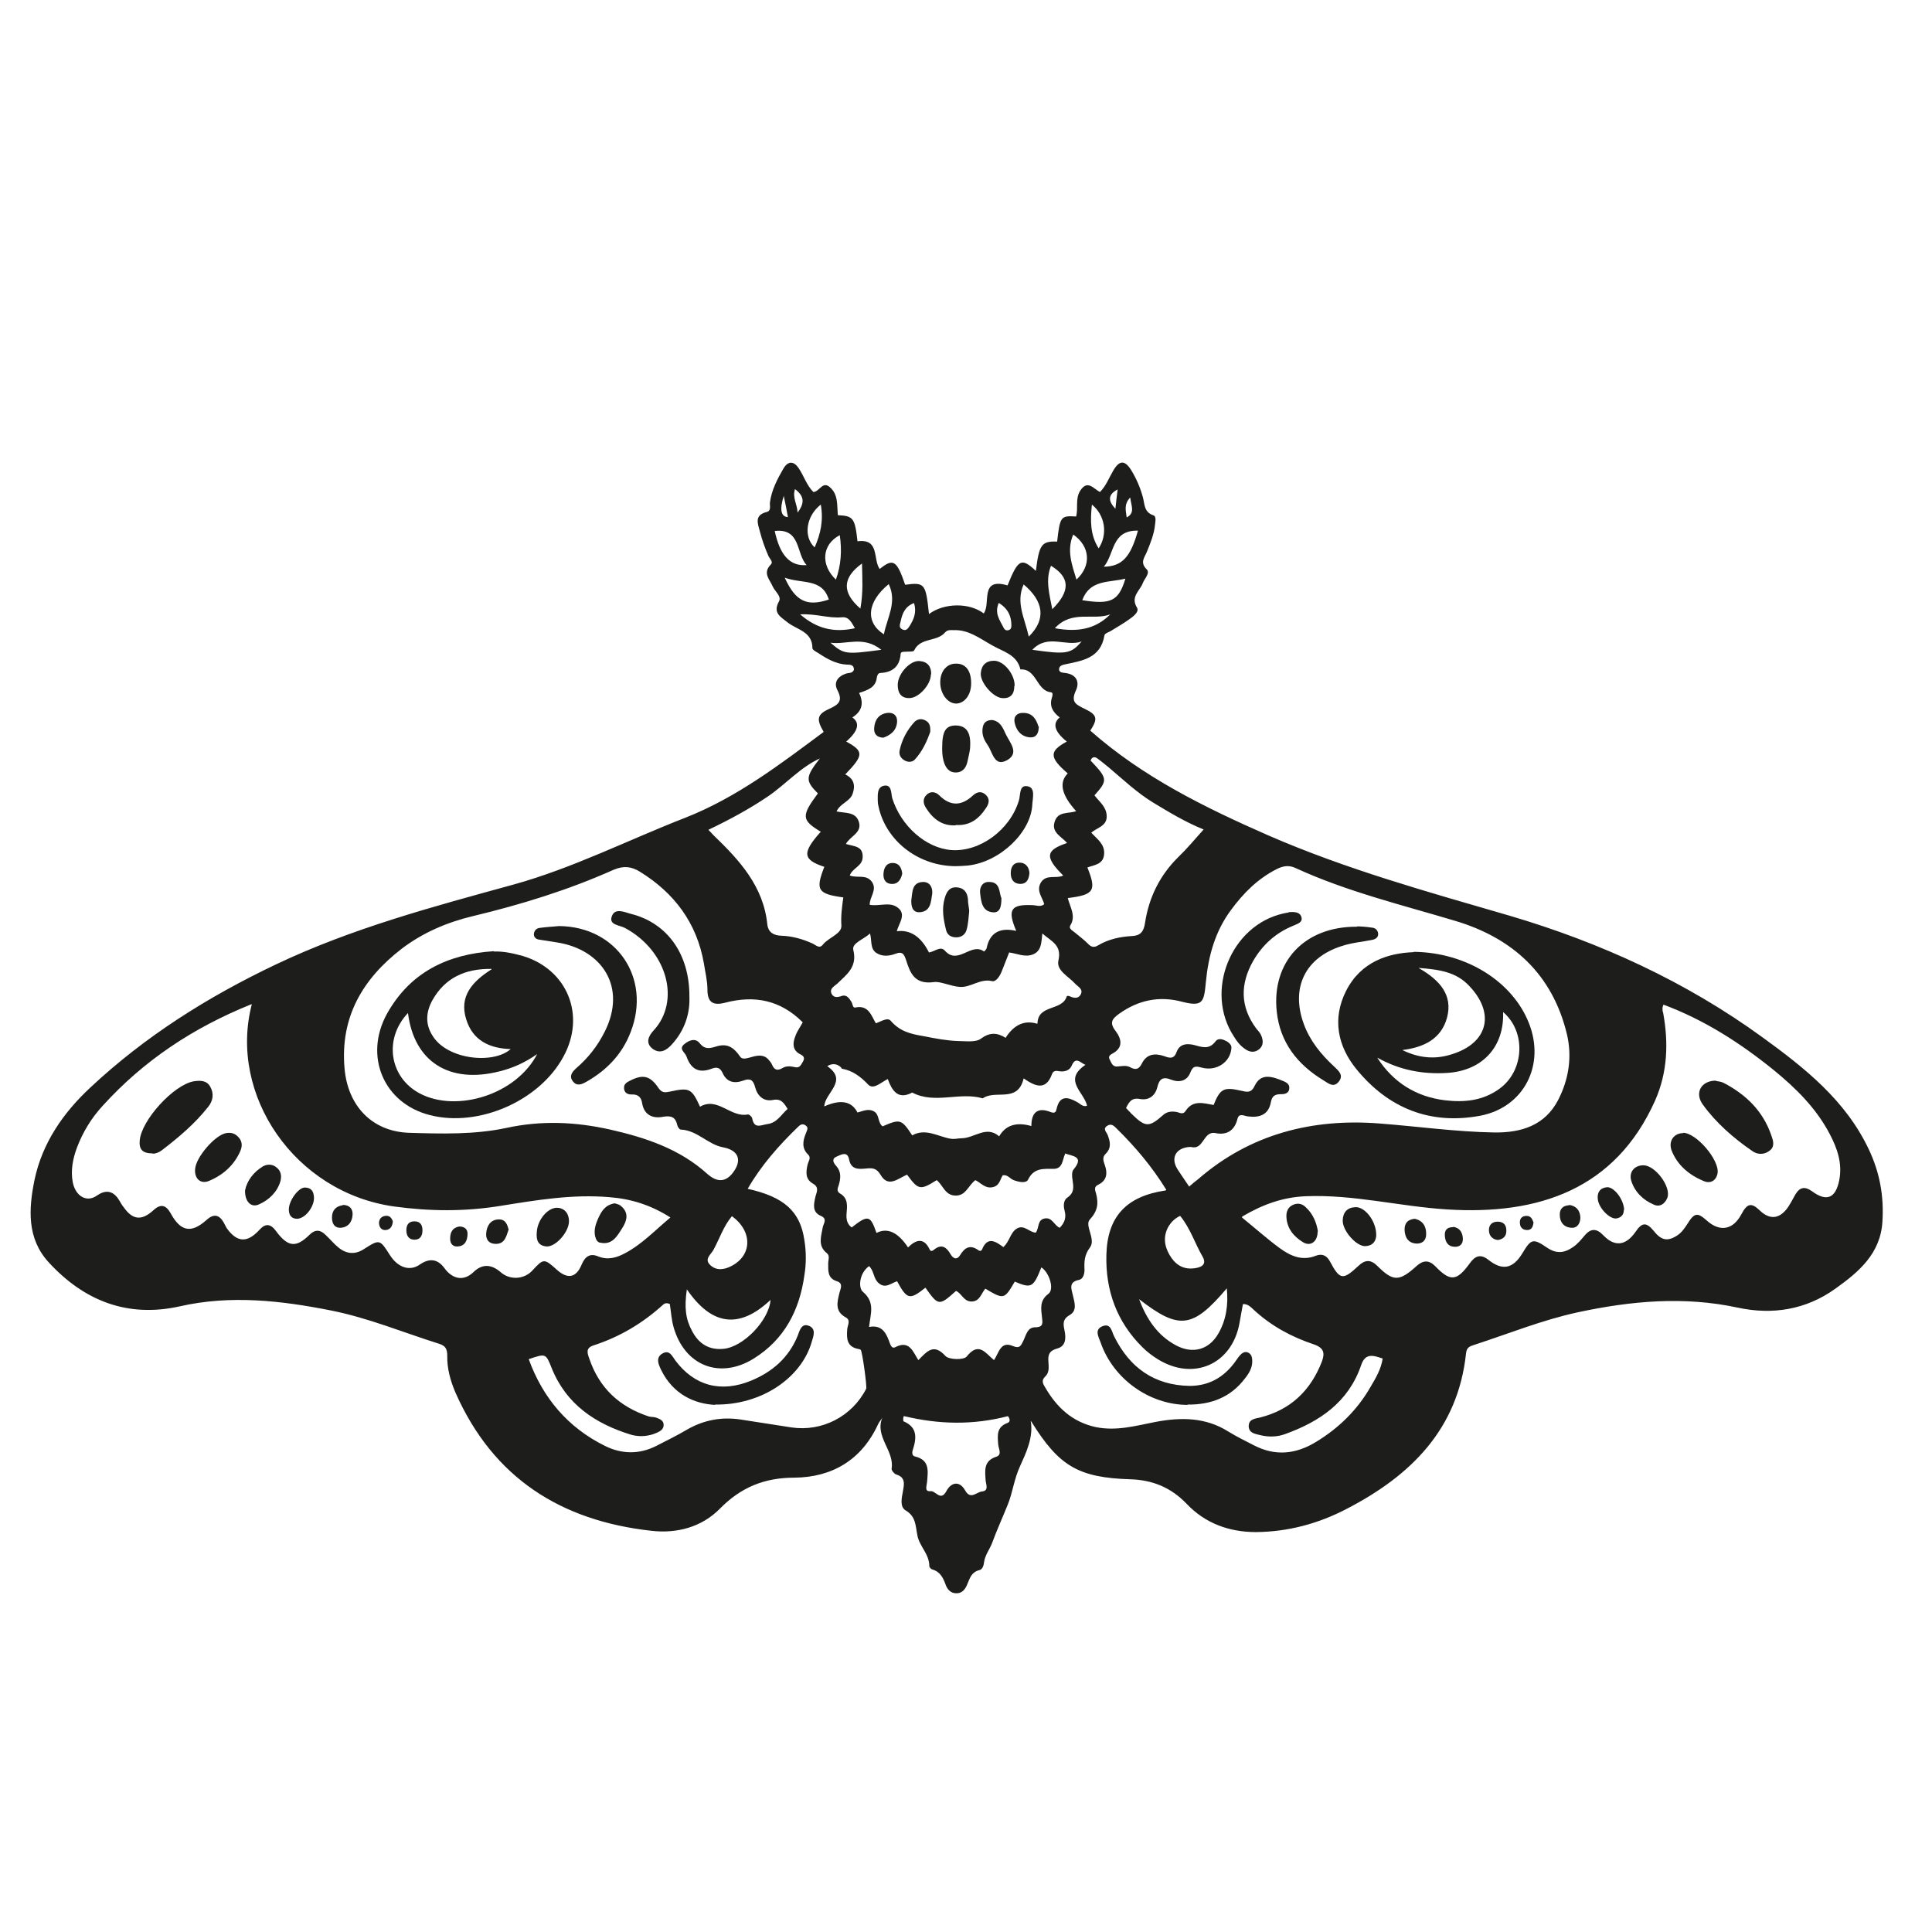 <?xml version="1.0" encoding="UTF-8"?>
<svg id="Layer_1" xmlns="http://www.w3.org/2000/svg" version="1.1" viewBox="0 0 600 600">
  <!-- Generator: Adobe Illustrator 30.0.0, SVG Export Plug-In . SVG Version: 2.1.1 Build 123)  -->
  <defs>
    <style>
      .st0 {
        fill: #1d1d1b;
      }
    </style>
  </defs>
  <path class="st0" d="M320.1,441.3c.9,5.1-1.5,10-3.3,14-1.9,4.1-2.3,8.2-3.8,11.9-1.6,4-3.4,7.9-4.9,12-.7,1.9-2.2,3.7-2.5,6-.1,1-.5,2.2-1.4,2.4-2.5.6-3,2.5-3.8,4.4-.6,1.5-1.6,2.9-3.5,2.8-1.6,0-2.7-1.2-3.2-2.6-.8-2.2-1.7-4.1-4.2-4.8-.4-.1-.9-.7-.9-1.1,0-3.7-3.1-6.1-3.7-9.5-.6-2.9-.4-5.8-3.6-7.7-1.9-1.1-1.3-3.8-.9-5.9.4-2.3.9-4.4-2.1-5.3-.6-.2-1.5-1.3-1.4-1.8.9-5.6-5.3-9.9-2.9-15.8-.4.7-1,1.3-1.3,2-5.1,11.1-14.3,16.5-26,16.6-9.3,0-16.6,3-23.1,9.6-5.7,5.8-13.4,7.8-21.3,6.9-28.1-3.1-49.1-16.4-60.8-42.8-1.6-3.7-2.7-7.6-2.6-11.6,0-2.1-.6-3.1-2.6-3.7-11.1-3.5-21.9-8-33.4-10.3-15.6-3.1-31.3-4.9-47.1-1.3-16.2,3.6-29.7-1.7-40.7-13.7-6.8-7.4-6.2-16.6-4.4-25.5,2.4-11.5,8.9-20.9,17.4-28.8,17-15.9,36.4-28.1,57.4-38.1,23.7-11.3,48.9-18,74-24.9,18.4-5.1,35.5-13.8,53.2-20.7,16.1-6.3,29.5-16.6,43.1-26.7-2.3-3.9-2.1-5.4,1.6-7.1,2.8-1.3,4.5-2.3,2.7-5.8-1.3-2.4,0-4.3,2.6-5.2.9-.3,2,0,2.5-1.2,0-1.6-1.2-1.6-2.3-1.6-3.3-.2-6.1-1.8-8.8-3.6-.7-.4-1.8-1-1.8-1.5,0-5.2-4.8-5.7-7.7-8-2.1-1.7-4.7-2.9-2.7-6.5.9-1.6-1.2-3.1-1.9-4.6-.9-2.2-3.3-4.2-.6-6.9.8-.8-.3-1.7-.7-2.5-1.1-2.5-2-5-2.7-7.7-.7-2.6-1.8-5.1,2.1-6.1,1.5-.4.9-1.9,1-2.9.5-3.9,2.3-7.3,4.2-10.6,1.5-2.5,3.3-2.3,4.8,0,1.6,2.4,2.4,5.2,4.5,7.3,1.9-.1,2.8-3.4,5-1.6,2.8,2.3,2.3,5.7,2.6,8.8,4.8.2,5.3.9,6.1,8.1,7-.9,4.7,5.6,6.9,8.6,4.2-3.4,5.3-2.7,7.9,4.9,6.1-.8,6.4-.4,7.4,9.1,4.7-3.5,12.5-3.6,17-.2,2.3-3-1.4-11.3,7.4-8.7,3.3-8.2,4.3-8.7,8.8-4.5,1-8.2,1.8-9.3,6.6-9.1.9-7.8,1.1-8.1,5.9-7.8.7-2.6-.3-5.4,1.2-7.9,2.3-3.7,4.2-.7,6.2.3,1.9-1.9,2.8-4.4,4.1-6.6,1.9-3.3,3.6-3.4,5.6-.2,1.6,2.6,2.8,5.4,3.6,8.3.6,2.1.3,4.7,3.2,5.7,1.1.3.7,1.9.6,3-.3,2.9-1.4,5.6-2.5,8.3-.7,1.8-2.3,3.3-.1,5.5,1.2,1.2-.7,2.9-1.2,4.3-.9,2.4-3.9,4.2-1.8,7.6.8,1.3-1.2,2.8-2.5,3.7-1.8,1.3-3.8,2.4-5.7,3.6-.7.4-1.8.7-1.9,1.3-1.2,7.3-7.1,7.9-12.6,9.1-.8.2-1.5.5-1.5,1.6.2.9,1.1.9,1.9,1,3.5.4,4.6,2.8,3.3,5.5-1.6,3.5,0,4.3,2.7,5.6,4,1.9,4.2,3.1,1.8,6.8,16.3,14.4,35.4,23.8,55.2,32.5,24.3,10.6,49.7,17.6,75.1,25,28.1,8.3,54.6,20.4,78.4,37.7,13.1,9.5,25.9,19.6,33.1,34.9,3.4,7.2,4.7,14.5,4.2,22.4-.6,9.9-7.3,15.6-14.6,20.8-9.2,6.6-19.6,8.2-30.3,5.9-16.7-3.6-33.1-2.1-49.5,1.4-11.2,2.4-21.7,6.7-32.5,10.2-1.2.4-2.2.7-2.4,2.5-2.5,23.7-17.2,38.1-37.1,48.4-8.8,4.6-18.2,7.1-28.1,7.2-8.4,0-15.8-2.7-21.6-8.8-4.8-5-10.5-7.4-17.5-7.6-16.2-.5-22.2-4.2-30.7-17.9ZM376.8,343.4c2.1-5.3,3.2-5.9,8.5-4.7,1.8.4,3.2.9,4.3-1.4,1.9-4,5.1-3.2,9.1-1.5.9.4,1.8,1,1.7,2.1,0,1.4-1.1,1.9-2.3,1.9-1.7,0-3,.2-3.4,2.4-.7,4-3.5,5-7.2,4.5-1.1-.1-2.7-1.2-3.2.8-.9,3.6-3.3,5.1-6.8,4.4-3.9-.8-3.6,5.4-7.6,4.3-.2,0-.3,0-.5,0-4.3.3-6,3.5-3.6,7.1,1.1,1.7,2.3,3.4,3.5,5.2,1-.9,1.9-1.6,2.8-2.3,16.2-14.1,35.6-18.9,56.2-17.3,11.9.9,23.8,2.6,35.8,2.8,8.4.1,15.7-2.2,19.8-10.1,3.3-6.4,4.4-13.4,2.7-20.5-4.5-18.6-16.9-29.8-34.6-35.1-16.7-5-33.7-9.1-49.6-16.4-2.1-1-3.9-.7-5.9.3-5.9,3-10.3,7.4-14.2,12.7-4.9,6.6-7,14.1-7.8,22.3-.6,6.2-.8,7.9-7.4,6.2-7.1-1.9-13.6-.5-19.5,3.7-2.1,1.5-3.2,2.7-1.2,5.3,1.9,2.5,2.6,5.3-1.1,7.2-.9.5-1.1,1-.6,1.9.5,1,.9,2.2,2.4,2,1.3-.1,2.7-.4,3.8.2,1.8,1,2.8.7,3.7-1.1,1.5-3,4-3.3,7-2.3,1.6.6,3,1,3.8-1.3,1-2.7,3.5-2.7,5.7-2.1,2.5.7,4.5,1.3,6.4-1.2.9-1.2,2.4-.6,3.5,0,.8.5,1.6,1.2,1.4,2.3-.4,4.2-4.6,7-9,5.9-1.7-.4-2.8-.9-3.7,1.4-1,2.7-3.4,3.3-6,2.3-2.7-1.1-3.7-.1-4.3,2.4-.7,2.7-2.7,4.1-5.4,3.6-2.6-.5-3.4,1-4.3,2.8.6.6,1.1,1.2,1.7,1.8,4.3,4.2,5.4,4.3,9.8.4,1.2-1.1,2.6-1.2,4-1,1,.1,2.1,1.1,3-.3,2.3-3.5,5.5-2.4,8.9-1.8ZM249.1,317.3c-6.8-6.7-14.8-8.3-23.9-5.9-3.9,1-5.5-.2-5.5-4.1,0-2.8-.7-5.4-1.1-8.1-2.2-12.6-9.2-21.9-19.9-28.5-2.6-1.6-5-1.9-8.1-.6-14.1,6.3-28.7,10.8-43.7,14.4-8,1.9-15.5,5.1-22.1,10.1-12.2,9.4-19.2,21.3-17.8,37.2,1,11.6,8.5,19.6,20,20,10.1.3,20.3.6,30.2-1.5,11-2.4,21.6-1.9,32.3.5,11,2.5,21.6,6,30.2,13.8q4.9,4.3,8.4-1.1c2.4-3.7.8-6.4-3.6-7.2-4.7-.9-8-5.3-13.1-5.5-.4,0-1-.9-1.1-1.5-.5-2.3-1.8-2.9-4.2-2.5-3.4.7-6.1-.5-6.7-4.3-.3-1.9-1.4-2.7-3.3-2.6-1.2,0-2.2-.5-2.3-1.9-.1-1.4.9-1.9,1.9-2.4,3.9-2,6.2-1.6,8.8,2.3,1.1,1.6,2.1,1.4,3.6,1.1,6-1.3,6.7-1,9.3,4.7,5.5-3.2,9.5,3.5,14.9,2.4.4,0,1.2.7,1.3,1.2.6,3.4,2.7,2.1,4.7,1.8,3.1-.4,4.3-3,6.3-4.7-1.1-1.8-2-3.3-4.5-2.8-3,.6-4.9-1.3-5.6-4-.6-2.3-1.6-2.8-3.7-2-2.8,1-5.1.5-6.4-2.4-.8-1.7-1.8-1.9-3.4-1.3-3.9,1.5-6.4.2-7.8-3.8-.5-1.4-2.6-2.3-.6-3.9,1.5-1.2,3.4-1.9,4.7-.2,1.6,2,3.1,1.6,5.1,1,3.3-1,5.3,0,7.5,3.2,1.4,2,5.9-2.3,8.7.8.4.5.9,1,1.1,1.5.7,1.7,1.6,2.2,3.3,1.2,1.1-.7,2.5-.6,3.8-.3,1.5.4,1.9-.6,2.5-1.6.8-1.3.3-1.9-1-2.5-2.3-1.3-2.1-3.5-1.3-5.5.5-1.5,1.5-2.8,2.3-4.3ZM78,311.9c-18.1,7.3-33.4,17.5-46.1,31.5-3.5,3.8-6.2,8.2-8,13-1.3,3.5-2,7.1-1.3,10.8.9,4.4,4.4,6.3,7.5,4.1q4.3-3,7,1.6c.4.7.8,1.4,1.3,2,2.8,4,5.6,4.3,9.3.9,2.3-2.1,3.9-1.5,5.3,1,3.1,5.7,6.4,6.3,11.1,2.1,2.2-2,3.9-1.8,5.4.8.3.6.6,1.2.9,1.7,3.2,4.5,6.4,4.7,10.2.5,1.9-2.1,3.5-1.8,5.1.4,3.7,5,6.2,5.3,10.4,1.2,1.7-1.7,3.3-1.7,5,0,1.4,1.3,2.6,2.8,4.1,4,2.5,2,5.2,2.2,8,.3,4.7-3,4.8-2.9,7.9,2,2.5,3.9,6.2,5.1,9.3,2.9q4.5-3.1,7.6,1.1c2.6,3.6,6.1,4.1,9,1.3q4-3.9,8.5,0c2.8,2.5,7.3,2.3,9.9-.6,3.4-3.7,3.6-3.7,7.5-.2,3.3,3,6,2.6,7.7-1.5,1.1-2.6,2.6-3.7,5.2-2.6,3,1.2,5.7.4,8.3-1,5.3-2.8,9.3-7.1,14.1-11.1-6.1-3.9-12.3-5.8-18.9-6.3-11.4-1-22.7.9-33.9,2.7-11.1,1.8-21.8,1.7-32.9.2-31.1-4.3-51.6-34.8-44.3-62.8ZM385.7,378.1c4.3,3.5,7.9,6.7,11.7,9.5,3.3,2.4,6.9,4.1,11.2,2.4,1.8-.7,3.3-.3,4.4,1.7,3.1,5.8,4,6,8.9,1.4,2-1.9,3.8-2,5.8,0,4.9,4.9,6.8,5,12.2.1,2-1.8,3.8-2,5.8,0,4.7,4.9,6.7,4.7,10.7-.8,1.7-2.4,3.4-3.1,5.9-1.1,4.3,3.4,7.6,2.7,10.5-2.1,2.7-4.5,3.3-4.7,7.7-1.7,2.8,1.9,5.3,1.7,8-.2,1.5-1,2.6-2.4,3.7-3.7,1.8-2.1,3.6-2.2,5.7,0,3.5,3.7,7,3.3,10-1,2.1-3.1,3.4-3.1,5.8-.2,2.3,2.9,4.3,3.2,7.3,1.2,1.3-.9,2.2-2.2,3.1-3.6,2.1-3.4,3.1-3.5,5.9-1,4.1,3.7,8.2,3,10.8-1.9,1.8-3.4,3.1-3.7,5.7-1.2,2.8,2.7,5.6,2.8,8.1-.1,1.2-1.4,2-3.2,3-4.9,1.4-2.3,3-2.5,5.2-.9,4.5,3.3,7.3,2.1,8.4-3.5,1-5.2-.6-9.8-2.9-14.2-4.2-8.1-10.6-14.4-17.6-20.1-10.4-8.4-21.5-15.5-34.1-20.2-.2.5-.3.8-.3,1.1,0,.5,0,1,.2,1.4,1.7,9.3,1.4,18.5-2.5,27.3-12.3,27.5-36.1,35.6-64.6,33.8-14.6-.9-29-4.7-43.9-4.1-6.9.3-13.1,2.4-19.7,6.3ZM331.6,240.2c-5.8-5-5.8-6.9-.3-9.9q-5.7-4.6-2.2-7.5c-2.1-1.6-3.3-3.5-2.4-6.2.2-.6.4-1.5-.3-1.6-4.6-.5-4.4-7.4-9.5-7.1-1.1-4.7-5.4-5.5-8.8-7.5-3.8-2.1-7.3-4.9-11.9-4.7-.9,0-1.9-.2-2.7.7-2.5,3-7.7,1.5-9.6,5.6-.2.5-1.8.3-2.7.4-.6,0-1.5,0-1.5.7-.3,3.9-2.5,5.7-6.3,5.9-.7,0-1,.8-1.1,1.4-.3,3.1-2.8,3.9-5.5,4.8,1.6,3.3.8,5.8-2.1,7.6q3.7,2.6-1.9,7.5c5.5,3,5.5,4.2-.3,10.2,2.7,1.3,3.2,3.4,2.3,6-.8,2.4-3.9,3-5,5.5,2.8.6,6.1,0,7,3.5.8,3.2-2.8,4.2-4.1,6.6,2.6.8,5.4.6,5.2,4.2-.1,2.7-3.2,3.3-4,5.6,2.4.9,5.1-.5,6.9,2,1.7,2.5-.8,4.7-.7,7.1,3,.5,5.9-.9,8.3.6,3.4,2.1.8,5,.1,7.6q6.3-.8,10,6.6c1.6-.2,3.6-2.1,4.9-.6,4.1,4.7,8.2-2.7,12.2.3,0,0,.7-.6.8-1,1-5.1,4.4-6.5,9.2-5.4-2.8-6.6-1.7-8.3,5-8,1.2,0,2.5.7,3.7-.3-.6-2.2-2.6-4.2-1-6.8,1.7-2.6,4.7-1,6.9-2.1-5.9-5.8-5.4-7.9,1.2-10.1-1.7-2-4.9-3.2-3.9-6.5,1-3.5,4.4-2.5,6.7-3.4q-6.9-7.6-2.5-11.8ZM362.2,369.5c-4.5-7.3-9.7-13.4-15.4-19-.8-.8-1.6-1.7-2.9-.9-1.6,1-.2,2,.1,2.9.8,2.1,1.2,4-.6,5.8-1.2,1.1-.7,2.3-.3,3.5.9,2.5.7,4.8-2,6.1-1.5.7-1,1.7-.7,2.8.8,3.1.5,5.4-2,8.1-1.6,1.8,2,6.1.1,8.6-1.8,2.4-1.8,4.5-1.7,7,0,1.4-.5,2.9-1.8,3.1-3.3.7-2.2,2.9-1.8,4.8.5,2.2,1.4,4.7-1,6.1-2.3,1.3-2,2.9-1.6,4.8.5,2.4.4,4.9-2.3,5.6-2.5.7-2.9,2-2.7,4.2.1,1.6.3,3.3-1,4.5-1.3,1.2-.7,2.3,0,3.4,3.6,6.2,8.4,10.7,15.7,12.3,6.4,1.3,12.4-.4,18.5-1.6,7.9-1.5,15.6-1.5,22.7,3,2.6,1.6,5.3,2.9,8,4.3,6.6,3.4,13,2.7,19.2-1.1,7.1-4.3,12.9-10,17-17.2,1.6-2.7,3.2-5.4,3.7-8.7-3-1-5.4-1.8-6.7,2.1-3.9,11.4-12.8,17.5-23.7,21.4-2.5.9-5.1.9-7.6.3-1.4-.4-3.4-.5-3.6-2.6-.1-2.4,1.9-2.5,3.6-2.9,9.4-2.4,15.6-8.3,19.1-17.3,1-2.7.7-4.3-2.5-5.4-6.9-2.3-13.2-5.7-18.6-10.7-.9-.8-1.8-1.9-3.4-1.8-.4,2-.7,4-1.1,6.1-2.4,12.6-14.2,17.8-25.2,11.1-1.8-1.1-3.5-2.4-4.9-3.8-8-7.9-11.5-17.7-11.2-28.7.3-11.9,6.2-18.2,18.4-20ZM207.8,404.9c-1-.4-1.6,0-2,.4-6.3,5.7-13.4,9.9-21.4,12.5-2.6.8-2,2.4-1.4,4.1,3.1,9.2,9.4,15,18.5,18,.8.2,1.6.1,2.4.4,1.1.4,2.2.9,2.2,2.2,0,1.3-.9,1.9-2,2.4-2.6,1.2-5.4,1.4-8,.7-11.2-3.4-20.3-9.5-24.8-20.8-1.8-4.5-1.8-4.5-7.1-2.7,4.4,12.1,12.2,21.3,23.8,27,5.1,2.5,10.5,2.6,15.7,0,3.3-1.7,6.6-3.3,9.8-5.2,5.1-2.9,10.5-3.9,16.2-3.1,5.4.8,10.7,1.7,16.1,2.5,9.5,1.4,18.8-3.4,23.2-12,.3-.6-1.2-11.6-1.7-12.1-.2-.2-.6-.2-.9-.3-3.4-.7-3.5-3.2-3.3-5.9,0-1.3,1.3-3-.5-3.9-3.4-1.9-2.6-4.7-1.9-7.6.3-1.3,1.3-2.9-.8-3.6-2.9-.9-2.7-3.2-2.7-5.5,0-1.1.6-2.4-.4-3.2-2.9-2.3-1.8-5.1-1.3-8,.2-1.2,1.6-2.7-.6-3.6-2.7-1.2-2.2-3.5-1.7-5.8.3-1.4,1.4-3-.7-4.2-2.5-1.4-2.2-3.7-1.7-5.9.2-1,1.2-2.1.2-3.1-2.1-2-1.7-4.3-.7-6.7.3-.9,1-1.8-.3-2.5-.8-.5-1.5-.1-2.1.5-6,5.8-11.5,12-15.7,19.3,11.3,2.5,16.3,7,17.6,15.9.6,3.7.6,7.4,0,11-1.5,10.8-6.2,19.9-15.7,25.8-10.6,6.6-21.5,2.2-24.9-9.7-.7-2.4-.8-5-1.2-7.3ZM322.2,317.9c.1-6.1,7.7-3.8,9.1-8.5,0-.1.6-.2.9,0,1.5.7,3,.8,3.6-1,.4-1.4-1.2-2.1-2-3-2-2.2-5.8-4-5.1-7.1,1.1-4.8-2.1-5.9-5-8.4-.3,2.7-.2,5.4-2.9,6.5-2.5,1-5-.3-7.4-.6-.8,2.1-1.5,3.8-2.2,5.6-.6,1.6-1.8,3.6-3.1,3.3-3.7-.9-6.5,2-10,1.8-2.9-.2-6-1.8-8.1-1.5-5.9.8-7.3-2.7-8.6-6.8-.6-1.7-1-2.9-3.3-2-1.9.7-4.1,1-6-.3-1.9-1.3-1.3-3.7-1.9-6-2.1,1.9-5.7,3-5.2,5.1,1.3,5.3-2,7.6-5,10.5-.9.8-2.4,1.5-1.8,3,.6,1.4,1.9,1.3,3.2.8,1.5-.5,2.3.7,3,1.8.4.6.4,2,1.2,1.8,4.1-.9,5,2.5,6.4,4.9,1.7-.6,3.7-2,4.7-.7,2.8,3.2,6,4,10.2,4.7,3.5.7,7.2,1.4,10.6,1.5,2.3,0,5.4.5,7.1-.7,2.8-2.1,5.1-1.9,7.7-.3q3.9-6.1,9.7-4.4ZM330.8,358.3c-.9,1.9-.7,4.6-3.5,4.7-3.1,0-6.2-.4-8,3.3-.6,1.3-2.9.8-4.5.2-1.1-.4-1.9-1.8-3.4-1.5-.8,1.3-1,3.1-2.8,3.6-2.5.8-4-1.3-5.7-2.1-2.3,1.8-2.9,4.8-6.1,4.8-3.3,0-3.9-3.2-5.9-4.8-5.1,3.2-5.7,3.1-9.2-1.7-2.7,1.1-5.8,4.2-8.2.1-1.3-2.2-2.6-2.2-4.6-2-2.2.2-4.6.4-5.2-2.8-.5-2.6-2.3-1.6-3.7-1-1.8.7-1.3,1.9-.3,3,1.6,1.8,1.4,3.8.8,5.9-.3.9-.8,1.9.3,2.6,2.7,1.5,2.3,4,2.1,6.4-.1,1.6.1,3.1,1.6,4.2,5.1-4,5.8-3.8,7.7,1.7q5.1-2.6,9.8,4.5c2.4-2.4,4.9-3.2,6.7.6.4.8.9.5,1.5,0,2.3-1.8,3.8-.6,5,1.5.9,1.5,2,1.8,2.9.4,1.5-2.5,3.2-3.5,5.8-1.6.4.3.9.2,1.1-.3,1.7-4.2,4.3-2.4,6.6-.7,2-1.8,2.1-4.4,4.1-5.7,2.3-1.5,4,1.2,6,1.2,1.1-1.6.4-4,2.8-4.4,2.3-.4,2.9,2.2,4.6,2.9,1.6-1.6,2.1-3.3,1.5-5.4-.4-1.5-.3-3.2.9-4,2.2-1.5,1.9-3.3,1.6-5.4-.2-1.1-.3-2.6.3-3.3,3.4-4.1-.2-4.1-2.7-5ZM254.7,235.5c-6.2,2.8-10.7,8.1-16.3,11.9-5.8,3.9-11.9,7.2-18.4,10.3.8.8,1.2,1.3,1.6,1.7,8,7.7,15.5,15.8,16.7,27.7.3,2.5,2,3.4,4.3,3.5,3.4.1,6.6,1,9.7,2.4,1.1.5,2.2,1.8,3.3.3,1.8-2.2,5.9-3.3,5.7-5.9-.2-3,.2-5.8.6-8.7-8-1.1-8.7-2.3-5.9-9.5-6.7-2.2-7-4.3-1.1-10.9-6-3.6-6.1-4.9-.9-11.9-4-4-3.9-5.1.8-11.1ZM331.6,278.9c.8,3,2.6,5.6.8,8.5-.6,1,.7,1.6,1.4,2.2,1.3,1.1,2.8,2.2,4,3.4,1,1.1,1.9,1.4,3.2.6,3.2-1.9,6.8-2.7,10.5-2.9,2.6-.1,3.7-1.3,4.1-4.1,1.2-7.9,4.6-14.8,10.4-20.5,2.7-2.6,5.1-5.5,7.8-8.5-5.7-2.3-10.6-5.3-15.6-8.3-5.1-3.1-9.4-7.2-13.9-11-1.1-.9-2.2-1.8-3.4-2.7-.9-.7-1.8-.6-2.2.6,5.3,5.6,5.4,6.1,1.2,10.8,1.5,2,3.7,3.5,3.8,6.4.1,3.2-3,3.6-4.8,5.2,2,2.1,4.2,3.6,4,6.6-.2,3.3-3.1,3.4-5.2,4.2,2.9,7.2,2.1,8.5-6.1,9.5ZM315.1,398.1c-3.2,5.5-3.4,5.5-9.1,2.1-1.3,1.5-1.7,4-4.3,4-2.4,0-3-2.5-4.8-3.3-5.2,4.7-5.5,4.7-9.5-1-4.9,3.9-5.7,3.7-8.8-2-1.9.6-3.6,2.4-5.7.6-1.7-1.4-1.4-3.8-3-5.3-3.1,2.2-3.4,6.8-1.9,8,3.9,3.3,2.3,6.9,1.9,10.9,3.7-.7,5.1,1.5,6.1,4.1.4.9.7,2.8,2,2.2,4.4-2.3,5.5,1.3,7.2,4,2.6-2.6,4.7-5.4,8.4-1.3,1.1,1.2,5.7,1.3,6.6.2,3.8-4.8,5.9-1,8.5,1.1,1.5-2.2,2-6,5.8-4.4,2.4,1,2.6-.3,3.4-1.8.8-1.7,1.2-4,3.6-4,2.6,0,2.3-1.4,2.1-3.1-.3-2.7-.8-5.2,2-7.3,1.9-1.4.3-6.6-2.2-8.2-2.5,6.3-3.1,6.6-8.3,4.4ZM337.1,330.7c-1.6-.6-3-2.8-4.3.3-.6,1.4-2.1,1.9-3.7,1.7-1-.2-2-.3-2.4.9-1.9,5.2-5.2,3.8-8.8,1.3-1.8,7.8-8.8,3.4-12.7,6.2-7.2-2.1-14.9,1.9-21.9-1.8-4.5,2.4-6.3-.7-7.6-4.2-2.3,1.2-4.5,3.4-6.1,1.7-2.4-2.5-4.8-4.3-8.1-4.9-.1,0-.2-.2-.3-.4q-1.9-1.8-4.3-.4c6.7,4.6-.8,8.3-.9,12.5q7.6-3.4,10.3,1.9c1.6-.4,3.3-1.3,5-.4,1.9.9,1.2,3.5,2.8,4.7,5.5-2.4,5.9-2.2,9.2,2.8,4.1-2.3,7.9.3,11.7,1,1.5.3,2.4-.1,3.6-.1,4,0,7.7-4.1,11.7-.6q3-5.2,10-3.2c0-4.2,1.9-6,6.1-4.3,1.4.5,1.6-.3,1.8-1.3,1-4,3.5-3.4,6.2-1.9,1,.5,1.9,1.7,3.2,1.2-.9-4.2-7.4-7.8-.8-12.5ZM280.8,439.6c-.1.3-.3.6-.3.9,0,.3,0,.8.1.9,4.3,1.8,4.1,5.1,2.9,8.8-.3.8-.3,1.9.6,2.1,4.7,1.1,4.1,4.5,3.8,8-.1,1.2-.9,3,1.1,2.8,1.6-.2,3.1,3.3,4.9,0,1.4-2.7,4-3.4,5.8-.3,1.7,3.1,3.5.6,5.2.4,2.3-.2,1.3-2.2,1.2-3.4-.2-3.1-.7-6.1,3.3-7.4,1.9-.6.7-2.5.6-3.8-.2-2.8-.6-5.4,2.9-6.7,1.1-.4.6-1.6.1-2.1-10.8,2.8-21.3,2.6-32.2,0ZM353.8,403.6c2.3,6,5.6,11.1,11.4,14.2,5.2,2.8,10.3,1.4,13.2-3.7,2.4-4.2,3.1-8.8,2.6-14-10.6,12.5-14.8,13-27.2,3.4ZM213.3,400.5c-.8,5.5-.4,9.1,1.6,12.8,2.1,4.1,5.4,6,9.7,5.6,6.2-.5,14.2-8.8,14.7-15.2-9.9,9.3-18.4,7.8-26-3.3ZM227.3,377.7c-2.6,3.1-3.8,6.9-5.7,10.4-.7,1.4-2.9,2.8-1.2,4.6,1.9,2,4.4,1.7,6.7.5,6.5-3.3,6.7-10.8.2-15.5ZM366.5,377.6c-1.7.8-2.7,1.9-3.5,3.1-1.8,3-1.5,6.1.2,9,1.6,2.8,4,4.6,7.5,4.2,1.9-.2,4.3-.9,2.8-3.6-2.4-4.1-3.8-8.8-7-12.7ZM319.5,197.7c5.5-5.4,4.6-11-1.6-16.2-2.5,5.6.3,10.4,1.6,16.2ZM276,181.4c-6.7,5.5-7.4,11.8-1.5,15.6,1-5.2,4.2-10,1.5-15.6ZM349.5,179.7c-5.1,1.3-11,.2-13.4,6.7,8.9,1.4,11.3.3,13.4-6.7ZM243.7,179.4c3.4,7.5,7,9,13.7,6.8-2.1-6.7-8.2-4.8-13.7-6.8ZM250.5,175.5c-3.3-3.5-1.7-11.5-9.9-10.6,1.6,7.5,4.7,11,9.9,10.6ZM353.4,164.8c-8.3-.2-7.2,7.2-10.6,11.2,5.7-.1,8.3-3,10.6-11.2ZM333.3,166c-2.1,4.9-.4,9.4,1,14,4.7-4.3,4.3-10.3-1-14ZM326.8,189.2c5.7-5.7,5.5-9.9-.4-13.5-1.8,4.4-.5,8.8.4,13.5ZM259.6,180c1.6-4.5,1.9-9,1.2-13.8-5.6,2.9-6,9.3-1.2,13.8ZM327.6,195.1c7.1,1.3,12.6.3,17.2-4.3-5.3,2-11.9-1.5-17.2,4.3ZM248.5,190.8c5.3,4.6,10.7,5.7,17,4.3-1.1-1.9-1.9-3.6-4-3.4-4.2.4-8.2-1.2-13.1-.9ZM267.2,189c.9-5,.6-9.3.5-14-6.1,4.4-6.3,9-.5,14ZM273.7,201.8c-5.6-4.5-10.9-1.5-15.8-2.2,4.2,3.6,4.6,3.7,15.8,2.2ZM320.6,201.8c10.5,1.5,12,1.3,15.3-2.6-4.8,1.8-10.5-2.5-15.3,2.6ZM339.1,156.7c-.5,4.8-.6,9.4,2.1,13.6,2.9-4.4,2-10.3-2.1-13.6ZM254.9,156.7c-4.7,3.7-5.4,10.1-1.9,13.3,1.8-4.1,2.8-8.3,1.9-13.3ZM310.2,187.2c-1.5,3.3.4,5.5,1.5,7.8.3.6.8.9,1.5.7.7-.2.9-.7.9-1.4,0-2.9-1-5.3-4-7.1ZM283.8,187.3c-2.8,1.1-3.6,3.3-4.1,5.7-.2.9-.7,1.9.6,2.5,1.1.5,1.6-.2,2.2-1.1,1.3-2.1,2.2-4.2,1.4-7ZM243.4,154q-2,6.4,1.3,6.6c-.4-2.2-.8-4.3-1.3-6.6ZM246.9,151.9c-.9,2.6.7,4.7.8,7.3,2-2.7,2.4-4.9-.8-7.3ZM349.9,160.7c2.7-1.4,1.4-3.6,1.1-6.2-2.1,2.2-1.3,4.2-1.1,6.2ZM346.4,158c.2-1.9.4-3.8.7-6-3.1,1.6-3,3.6-.7,6Z"/>
  <path class="st0" d="M439.1,295.6c16.5.2,30.7,9.4,35.7,22.1,5.2,13-1.5,26.2-15.1,28.8-15.5,2.9-28.5-2.3-38.4-14.4-5.9-7.2-7.6-15.7-3.3-24.3,4.7-9.3,13.3-11.8,21-12.1ZM427.8,328.6c5,7.7,12.1,12,20.9,13.1,6,.7,11.8.2,17-3.6,7.7-5.6,8.3-17.7,1.1-23.8.4,10.8-6.4,18.2-17.3,18.9-7.7.5-14.9-.9-21.7-4.7ZM440.7,300.7c6.6,3.8,10.5,8.4,8.7,15.3-1.8,6.7-7.3,9.3-13.9,10.1,5.1,2.5,10.2,3,15.4,1.3,11.3-3.5,13.5-12.8,5.3-21.3-4-4.2-9-5-15.6-5.5Z"/>
  <path class="st0" d="M421.4,287.7c1,0,2.9.1,4.8.4,1,.1,1.8.9,1.8,2,0,1.1-.9,1.6-1.9,1.8-3.1.6-6.4.9-9.4,1.9-11.4,3.6-15.9,13-11.8,24.2,1.9,5.2,5.3,9.4,9.4,13.2,1.5,1.4,3.1,2.8,1.4,4.8-1.6,1.9-3.2.4-4.7-.5-8.1-4.9-13.5-11.8-14.5-21.4-1.6-15.3,8.5-26.4,24.9-26.3Z"/>
  <path class="st0" d="M400.1,283.3c2-.2,3.5,0,4,1.3.7,1.9-1.2,2.3-2.5,2.9-5.4,2.2-9.5,5.9-12.4,10.9-4.1,7.2-4.1,14.3,1,21.1.5.6,1.1,1.2,1.4,1.9.7,1.5.9,3.2-.5,4.4-1.4,1.2-3,1-4.4,0-1.5-1-2.6-2.4-3.5-3.9-9.2-14-1-34.5,15.3-38.2.8-.2,1.6-.3,1.7-.3Z"/>
  <path class="st0" d="M153.4,295.5c3.1-.1,6.1.6,9,1.4,13.8,4.2,19.6,18.4,12.6,31.2-7.4,13.8-26.4,22.1-41.5,18.2-14.3-3.6-20.6-18.3-13.3-31.5,7.2-12.9,18.9-18.5,33.2-19.4ZM166.9,327.3c-4,2.8-7.7,4.4-11.7,5.4-15.6,4-26.6-2.9-28.5-18.1-7.6,8-5.8,20,3.7,25,11.4,6,30,.4,36.5-12.4ZM152.6,300.9c-8.2-.1-14.4,2.8-18.3,9.7-2,3.6-2.3,7.4,0,11,4.5,7.5,18.9,9,24.3,4.2-6.6-.2-11.8-2.7-13.8-9.2-2.3-7.2,1.9-11.8,7.9-15.6Z"/>
  <path class="st0" d="M173.7,287.6c17.8.2,28.6,16.1,22.2,32.8-2.6,6.9-7.4,11.9-13.7,15.5-1.4.8-3,1.6-4.3-.1-1.3-1.7-.1-3,1.1-4.1,3.7-3.2,6.6-6.9,8.8-11.3,7-13.9-.9-25.5-14.7-27.7-1.9-.3-3.8-.6-5.7-.9-.8-.1-1.5-.6-1.6-1.5,0-1.1.6-1.9,1.6-2.1,2-.3,4.1-.4,6.2-.6Z"/>
  <path class="st0" d="M214.1,309.6c.2,5.1-1.4,10.3-5.4,14.7-1.6,1.8-3.6,3.1-5.9,1.5-2.5-1.8-1.4-4.1.2-5.8,8.4-9.1,4.3-24.7-8.9-31.8-1.6-.9-5.1-.9-4.1-3.6.9-2.7,3.8-1.4,5.9-.8,11.3,2.8,18.3,12.5,18.2,25.8Z"/>
  <path class="st0" d="M47.4,358.2c-3.1,0-4.3-1.2-4-4.1.6-6.3,10.5-17.2,16.8-18.3,2-.3,4-.3,5.1,1.7,1.2,2.1.9,4.4-.7,6.3-4.1,5.2-9.1,9.4-14.3,13.4-.9.7-2,1.1-2.9,1.1Z"/>
  <path class="st0" d="M60.6,363c.3-3.6,5.8-10,9.2-11,1.5-.4,2.9-.2,4,.9,1.3,1.2,1.6,2.7.9,4.4-1.9,4.5-5.4,7.6-9.7,9.4-2.7,1.2-4.7-.7-4.4-3.7Z"/>
  <path class="st0" d="M76.1,369.7c.6-3,2.6-5.7,5.6-7.5,1.3-.7,2.9-.7,4.1.3,1.5,1.1,1.7,2.7,1.3,4.3-1,3.4-3.5,5.8-6.6,7.2-2.5,1.2-4.5-.8-4.4-4.4Z"/>
  <path class="st0" d="M176.7,379.4c-.1,3.3-4.1,7.8-6.9,7.7-2.8-.2-3.3-2.1-3.1-4.4.2-4,3.6-7.9,6.6-7.6,2.2.2,3.5,2,3.4,4.4Z"/>
  <path class="st0" d="M190.9,373.7c.5.2,1.4.3,1.9.8,2.6,2.1,1.9,4.6.5,6.8-1.6,2.5-3.1,5.5-7,4.6-.4,0-.9-.5-1.1-.9-1.1-2.4-.3-4.7.7-6.9,1-2.1,2.1-3.9,5-4.4Z"/>
  <path class="st0" d="M92.3,378.5c-1.7,0-2.6-1-2.6-2.9,0-2.7,2.9-6.7,4.9-6.8,2,0,2.8,1.1,2.9,3,.2,2.8-2.6,6.6-5.2,6.7Z"/>
  <path class="st0" d="M157.9,382c-.7,2.1-1.2,4.3-3.9,4.3-2.2,0-3.2-1.4-3-3.4.2-2.2,1.3-4.1,3.8-4.2,2.2-.1,2.8,1.6,3.2,3.4Z"/>
  <path class="st0" d="M106.5,374.2c2,0,3.1,1.2,3,3-.1,2.3-1.4,4-3.8,4.1-2,0-2.6-1.5-2.6-3.2,0-2.2,1.2-3.5,3.3-3.8Z"/>
  <path class="st0" d="M142.6,380.9c1.5,0,2.6.7,2.6,2.2,0,2-.7,3.9-3.1,4-1.5.1-2.3-.9-2.3-2.4,0-2,.7-3.4,2.8-3.8Z"/>
  <path class="st0" d="M131.2,382.1c0,1.7-.7,2.9-2.5,2.9-1.7,0-2.5-1.2-2.5-2.9,0-1.7.7-2.8,2.5-2.8,1.8,0,2.5,1.1,2.5,2.8Z"/>
  <path class="st0" d="M122,379.3c-.1,1.5-.8,2.6-2.2,2.7-1.3.1-2-.8-2.1-2.1,0-1.3.7-2.1,1.9-2.3,1.4-.2,2,.6,2.4,1.7Z"/>
  <path class="st0" d="M532.9,335.7c.6.1,1.6.2,2.4.6,6.9,3.6,12.2,8.7,14.8,16.3.6,1.7,1.2,3.5-.6,4.8-1.7,1.3-3.8,1.2-5.4,0-5.8-4-11.2-8.7-15.3-14.4-2.6-3.6-.5-7.4,4.1-7.4Z"/>
  <path class="st0" d="M522.7,351.8c4.1,0,11.4,8.5,10.7,12.6-.5,2.5-2.4,3.2-4.3,2.4-4.5-1.9-8.2-4.9-10-9.6-1-2.9.8-5.3,3.6-5.3Z"/>
  <path class="st0" d="M510.4,361.9c3.7,0,8.7,6.8,7.4,10.1-.7,1.8-2.3,3-4.2,2.1-3.3-1.4-5.9-3.9-7-7.4-.8-2.7,1-4.8,3.7-4.8Z"/>
  <path class="st0" d="M427.4,383.7c-.1,1.7-1,3.2-3.4,3.3-2.8.1-7.2-4.9-7-8.1.1-2.4,1.4-3.9,3.9-4,3-.2,6.6,4.4,6.5,8.8Z"/>
  <path class="st0" d="M409.2,382.5c0,3.1-2.2,4.7-4.5,3.3-3-1.8-5.1-4.4-5.2-8.1,0-1.5.5-2.8,2-3.5,1.5-.7,2.9-.4,4,.7,2.3,2.1,3.4,4.9,3.8,7.6Z"/>
  <path class="st0" d="M504.3,375.7c0,1.3-.6,2.4-2.3,2.7-2.1.3-5.6-3.3-5.8-6.1-.2-2,.7-3.4,2.9-3.6,2.1-.1,5.1,3.6,5.3,7Z"/>
  <path class="st0" d="M439.4,378.5c2.5.6,3.6,2.4,3.5,4.9,0,1.9-1.3,2.9-3.1,2.8-2.5-.2-3.5-1.9-3.6-4.3,0-2.1,1-3.2,3.2-3.4Z"/>
  <path class="st0" d="M487.3,374.2c2.3.3,3.4,1.8,3.5,3.9,0,1.6-.8,3.3-2.7,3.2-2.4-.1-3.7-1.7-3.7-4.1,0-1.9,1.1-2.8,2.9-2.9Z"/>
  <path class="st0" d="M451.3,381c2,.3,2.9,1.7,3,3.6.1,1.7-.9,2.7-2.6,2.6-2.1-.1-2.9-1.6-3-3.5-.1-1.8.8-2.6,2.6-2.6Z"/>
  <path class="st0" d="M465.2,385.1c-1.8-.2-2.8-1.4-2.8-3.1,0-1.6,1-2.6,2.7-2.6,2,0,2.8,1.2,2.7,3,0,1.6-1.1,2.5-2.7,2.7Z"/>
  <path class="st0" d="M476.2,379.8c-.1,1.2-.6,2.2-1.9,2.2-1.5,0-2.3-.9-2.3-2.4,0-1.3.8-2,2.1-2,1.4,0,1.8,1.1,2.2,2.2Z"/>
  <path class="st0" d="M296.9,269c-11.2,0-21-7.2-23.8-17.4-.2-.9-.5-1.9-.5-2.8,0-1.9-.3-4.4,2-4.8,2.4-.4,2.1,2.4,2.5,3.9,2.7,8.6,10.4,15.5,18.4,16.1,8.8.6,18.1-6.2,20.9-15.3.6-1.8,0-5.1,2.8-4.5,2.4.5,1.5,3.6,1.4,5.5-.3,8.7-10,18-20,19.1-1.3.1-2.6.2-3.8.2Z"/>
  <path class="st0" d="M296.9,256.3c-4.3.3-7.2-2-9.4-5.5-.8-1.3-1-2.8.3-4,1.2-1.2,2.8-.9,3.9.2,3.5,3.5,7,3.3,10.5,0,1.2-1.1,2.6-1.4,3.9-.2,1.5,1.4,1,2.9,0,4.3-2.2,3.3-5,5.4-9.3,5.1Z"/>
  <path class="st0" d="M292.6,232.3c0-5.3,1.1-6.9,4.1-7,3.2,0,4.8,1.9,4.6,6.3,0,1.6-.5,3.1-.8,4.7-.4,2.1-1.5,3.6-3.7,3.6-2.3,0-3.3-1.8-3.8-3.7-.4-1.5-.4-3.1-.4-3.8Z"/>
  <path class="st0" d="M301,282.9c-.2,2-.3,4-.8,5.8-.4,1.5-1.6,2.4-3.2,2.4-1.5,0-2.8-.6-3.2-2.3-.8-3.3-1.4-6.5-.4-9.9.6-2.1,1.6-3.6,4-3.3,2,.2,3,1.6,3.2,3.6,0,1.3.3,2.5.4,3.7Z"/>
  <path class="st0" d="M301.6,212.2c0,3.6-2,6.2-4.6,6.3-2.7,0-5-3-5-6.6,0-3.5,2.1-5.9,5-5.8,3,0,4.6,2.3,4.6,6.1Z"/>
  <path class="st0" d="M315,213.1c0,2.5-1.2,3.9-3.8,3.7-2.8-.2-6.9-4.9-6.6-7.8.2-2.4,1.6-3.8,4.1-3.8,3.1,0,6.5,4.3,6.4,7.8Z"/>
  <path class="st0" d="M289.1,209.4c0,3.3-3.9,7.5-6.8,7.4-2.7,0-3.5-1.9-3.5-4.1,0-3.5,3.9-7.7,6.8-7.4,2.5.2,3.6,1.7,3.6,4.1Z"/>
  <path class="st0" d="M288.9,227.3c-1,2.8-2.4,6-4.8,8.6-.8.8-2,.9-3.1.3-1.3-.7-1.9-1.8-1.6-3.2.7-3.3,2.3-6.3,4.6-8.8,1-1,2.3-1.1,3.5-.4,1.1.6,1.5,1.6,1.4,3.4Z"/>
  <path class="st0" d="M308,223.6c2.7.3,3.5,2.6,4.4,4.5,1.2,2.5,4.2,5.7.5,7.9-4.1,2.4-4.6-2.3-6.1-4.5-.9-1.3-1.7-2.7-1.7-4.4,0-2,.6-3.4,2.9-3.5Z"/>
  <path class="st0" d="M311,278.9c0,2.6-.4,4.8-2.9,4.4-3.1-.4-3.4-3.3-3.7-5.8-.3-2,.8-3.7,2.8-3.6,3.6,0,3,3.4,3.8,5Z"/>
  <path class="st0" d="M283,279.7c.4-2.6.1-5.7,3.7-5.8,2.2,0,3,1.9,2.8,3.7-.4,2.4-.4,5.5-3.9,5.7-2.3.1-2.6-1.9-2.6-3.6Z"/>
  <path class="st0" d="M322.6,225.6c0,2.2-.8,3.5-2.7,3.4-2.7-.2-4.3-2.1-4.8-4.6-.4-1.9.8-3.1,2.7-3,2.9,0,4,2,4.7,4.2Z"/>
  <path class="st0" d="M274.3,229.1c-2.2-.1-3-1.4-2.8-3.2.2-2.4,1.5-4.2,4.1-4.5,1.9-.2,3.1.8,3,2.8-.2,2.7-2,4.1-4.3,4.9Z"/>
  <path class="st0" d="M319.7,271.2c-.2,2.2-1.1,3.4-3,3.3-1.9-.1-2.8-1.4-2.8-3.3,0-1.8.7-3.3,2.7-3.3,2.1,0,3,1.6,3.1,3.2Z"/>
  <path class="st0" d="M280.2,271.3c-.4,1.8-1.3,3.4-3.5,3.2-2-.2-2.5-1.8-2.3-3.5.2-1.8,1.1-3.1,3-3,1.9.1,2.6,1.6,2.8,3.3Z"/>
  <path class="st0" d="M368.9,436.3c-12,0-23.2-8.1-27.1-19.4-.6-1.7-2-3.9.5-5,2.7-1.1,2.9,1.5,3.7,3.1,4.8,9.7,12.4,15.2,23.4,15.4,5.9,0,10.4-2.5,13.9-7.1.6-.8,1.1-1.6,1.7-2.3.6-.7,1.5-1.4,2.5-1,1.2.5,1.4,1.6,1.4,2.8,0,2-1,3.7-2.2,5.2-4.5,6-10.7,8.3-18,8.2Z"/>
  <path class="st0" d="M222.1,436.3c-6.2-.3-13-3.1-16.8-10.9-.8-1.7-1.8-3.8.5-5.1,2.2-1.2,3,1,4,2.3,5.9,7.8,14.1,10,23.4,6.2,6.6-2.7,11.7-7.1,14.5-13.9.6-1.5,1.1-4,3.4-3.2,2.5.9,1.5,3.3,1,5-3.2,11.2-15.6,19.7-30,19.5Z"/>
</svg>